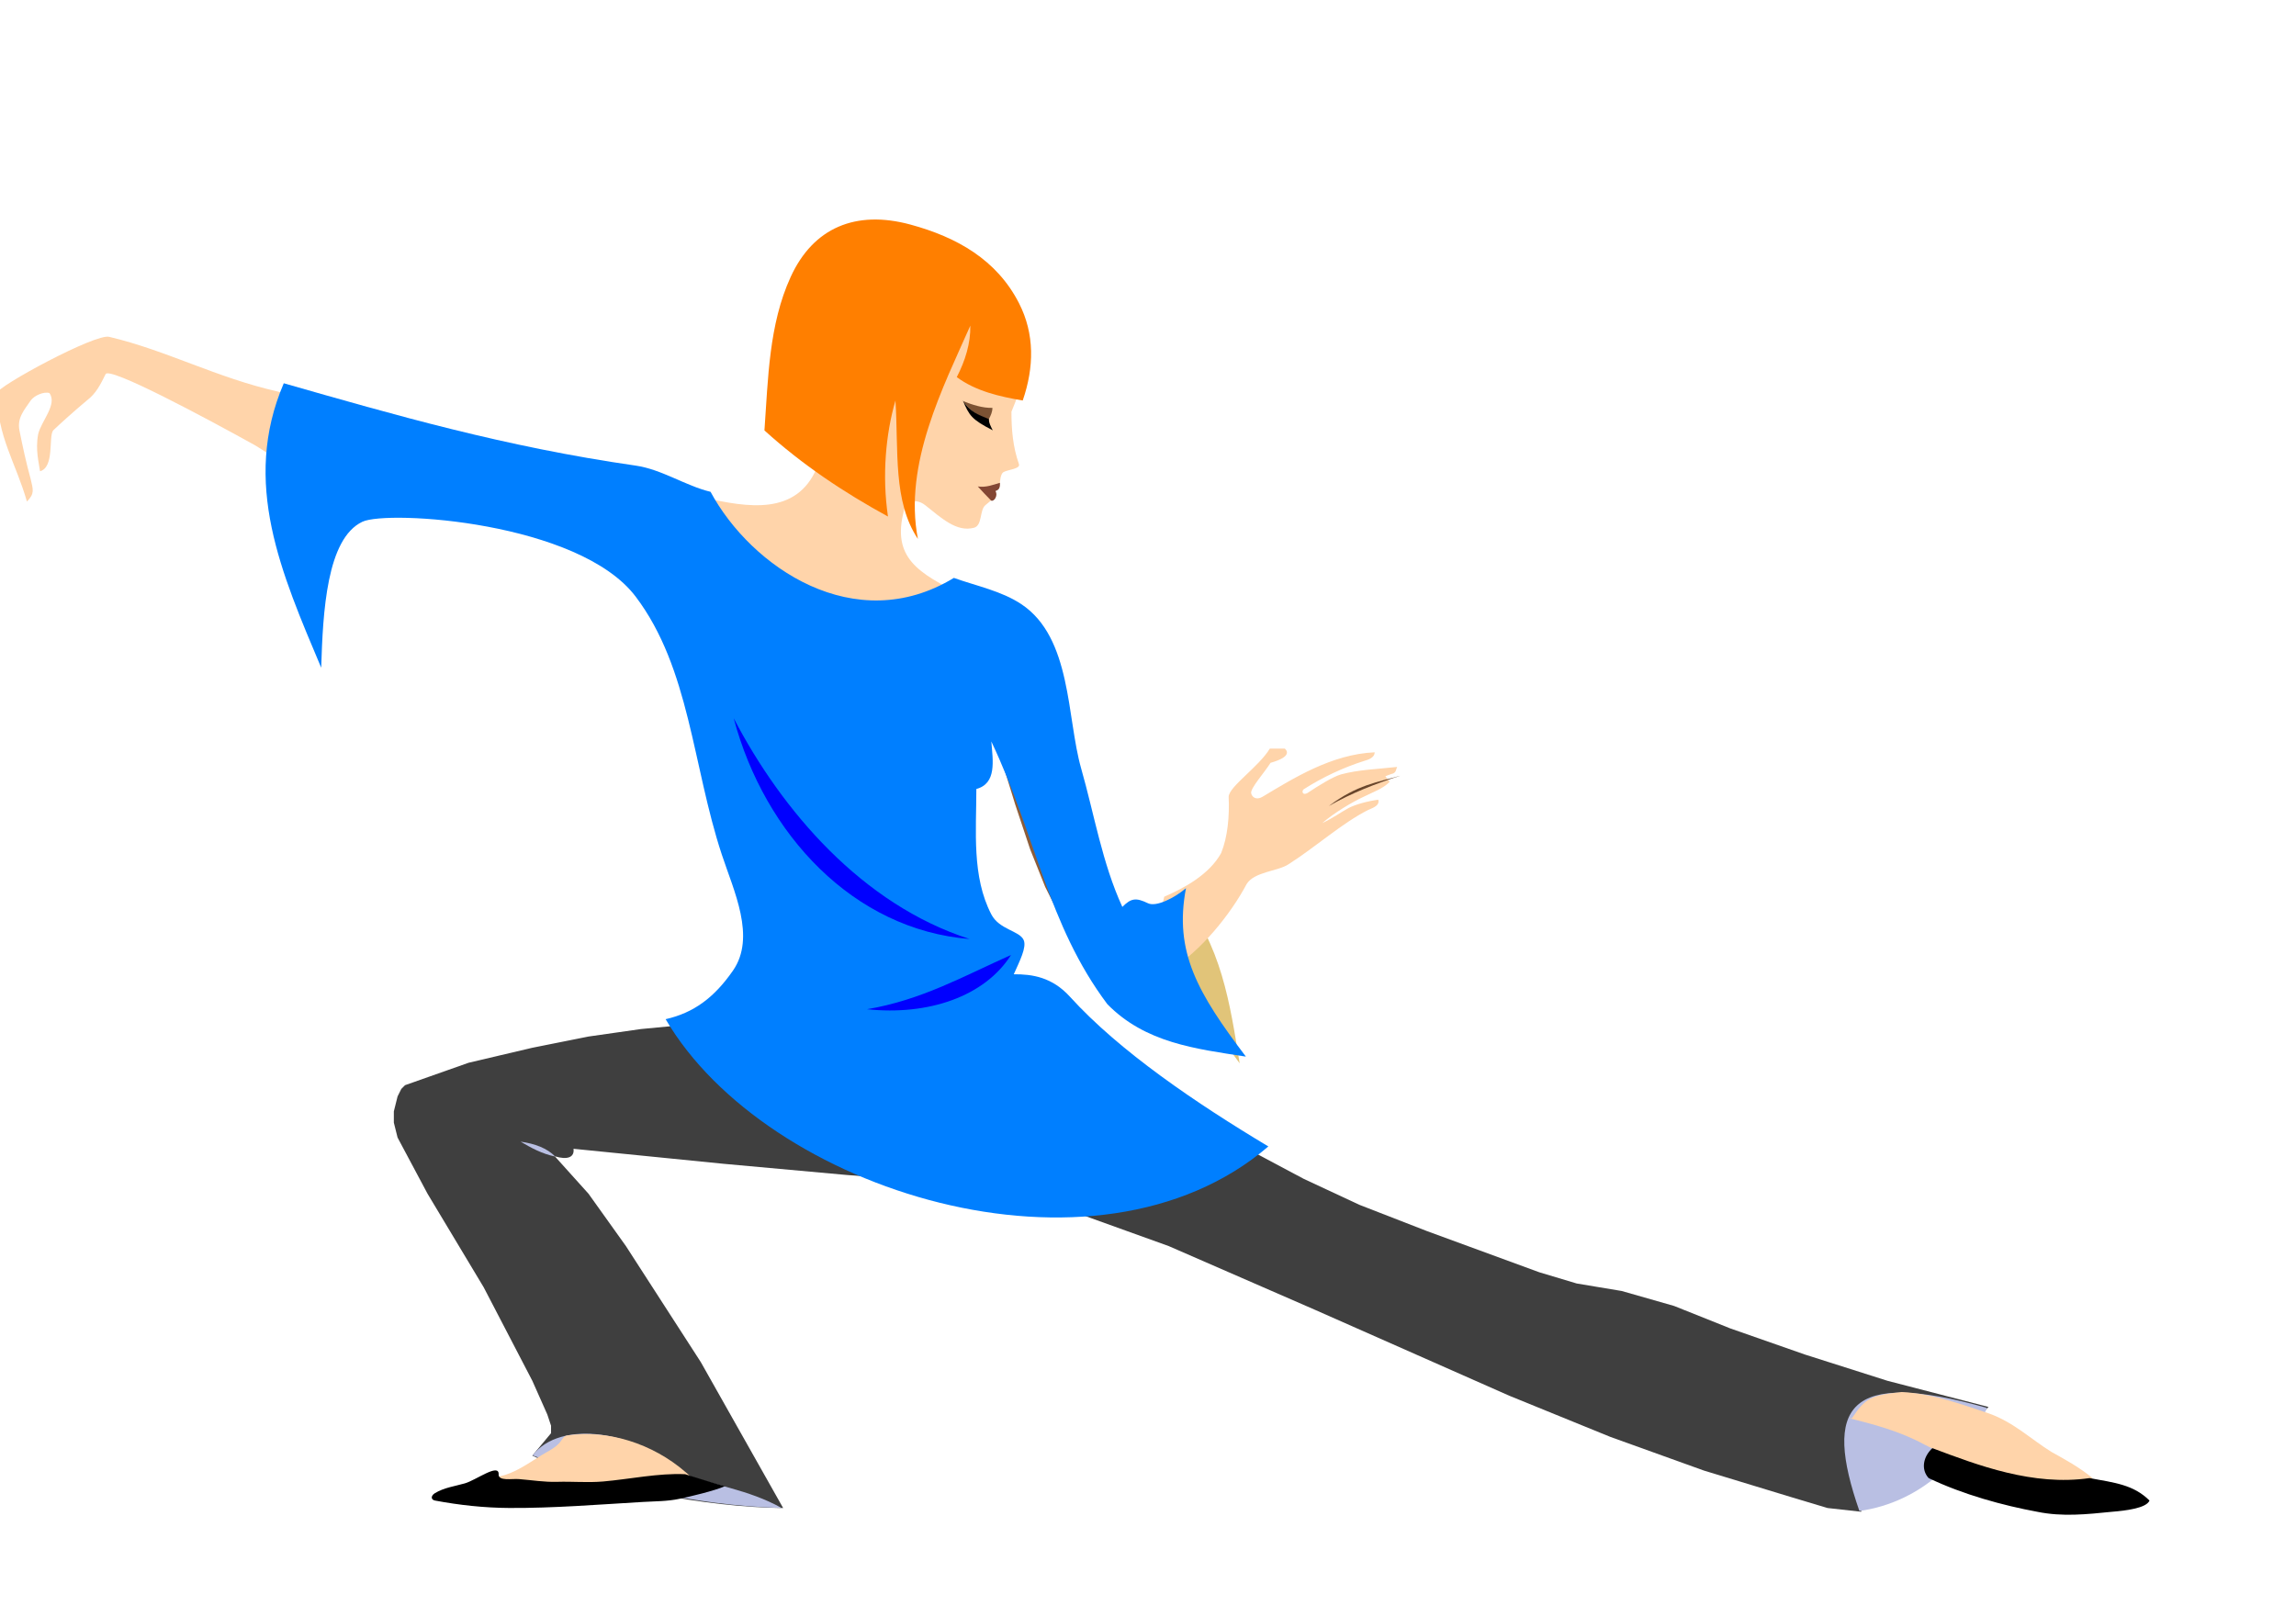 <?xml version="1.0"?><svg width="191.66" height="134.967" xmlns="http://www.w3.org/2000/svg">

 <g>
  <title>Layer 1</title>
  <g id="g3776">
   <path id="path3834" d="m103.48,88.778c-2.899,-4.023 -6.383,-8.332 -5.049,-14.147c3.537,4.149 4.256,9.236 5.049,14.147z" fill="#e1c479"/>
   <path d="m62.56,85.292l0,0l-2.5,0l-6.562,0.625l-4.375,0.625l-4.687,0.937l-5.312,1.25l-5.312,1.874l0,0l-0.312,0.312l-0.312,0.625l-0.312,1.25l0,0.937l0.312,1.25l0,0l2.5,4.686l4.687,7.811l4.062,7.81l1.25,2.812l0.312,0.937l0,0.625l-1.562,1.875c5.724,2.7 14.572,4.313 20.937,4.374l0,0l-6.875,-12.185l-6.25,-9.685l-3.125,-4.374l-2.812,-3.124c1.048,0.32 1.655,0.094 1.562,-0.625c4.167,0.417 8.333,0.833 12.499,1.25l10.312,0.937l4.062,0.312l3.437,-0.312l0,0l1.25,0.312l4.062,0.937l6.25,1.874l7.812,2.812l0,0l12.187,5.311l16.25,7.186l8.437,3.437l7.812,2.811l7.187,2.187l3.125,0.938l2.812,0.312l0,0l0,-0.625l0,-1.562l0.313,-0.937l0.625,-0.937l1.25,-0.938l1.562,-0.625l0,0l3.125,-0.937l2.188,-0.937l1.25,-0.937l0.312,-0.313l0,0l-8.437,-2.187l-6.875,-2.187l-6.25,-2.187l0,0l-4.687,-1.874l-4.375,-1.25l-3.75,-0.625l-3.125,-0.937l0,0l-9.374,-3.437l-5.625,-2.187l-4.687,-2.187l0,0l-4.688,-2.499l-5.312,-3.437l-3.125,-1.562l-3.437,-1.562l-3.437,-1.25l-3.437,-0.937l0,0l-7.5,-0.937l-7.5,-0.625l-7.812,-0.312l0,0z" id="path32" fill-rule="nonzero" fill="#3f3f3f"/>
   <path id="path3774" d="m155.214,126.154c-3.018,-8.678 -1.063,-11.918 10.646,-8.607c-1.685,4.053 -5.424,7.885 -10.646,8.607z" fill="#b9bfe3"/>
   <path id="path3772" d="m65.253,125.908c-2.812,-1.579 -5.822,-1.896 -8.075,-2.834c-4.122,-3.684 -10.425,-4.566 -12.719,-1.562c6.363,2.46 13.166,4.15 20.794,4.397z" fill="#b9bfe3"/>
   <path id="path10" d="m46.695,120.477c-0.413,0.456 -0.984,0.704 -1.497,1.023c-0.848,0.527 -1.681,1.105 -2.602,1.487c-0.993,0.412 -2.14,0.421 -3.088,0.926c-0.262,0.139 0.111,0.374 0.343,0.484c0.485,0.23 1.009,0.356 1.532,0.453c0.85,0.158 1.715,0.346 2.576,0.307c4.46,-0.2 8.914,-0.536 13.36,-0.932c0.232,-0.021 0.646,-0.08 0.625,-0.312c-0.037,-0.409 -0.398,-0.751 -0.717,-1.006c-2.778,-2.408 -6.535,-3.569 -9.908,-3.055c-0.289,0.058 -0.427,0.406 -0.625,0.625z" fill-rule="nonzero" fill="#ffd4aa"/>
   <path id="path12" d="m41.624,123.095c-0.029,0.582 1.102,0.35 1.688,0.396c1.066,0.083 2.122,0.261 3.195,0.229c1.278,-0.039 2.563,0.081 3.836,-0.029c2.199,-0.189 4.643,-0.713 6.848,-0.608c1.287,0.397 2.701,0.85 3.317,1.004c-0.879,0.387 -2.937,0.87 -3.792,1.051c-1.012,0.215 -2.048,0.202 -3.075,0.262c-3.706,0.216 -7.415,0.523 -11.126,0.502c-2.078,-0.011 -4.161,-0.235 -6.203,-0.62c-0.37,-0.07 -0.345,-0.409 -0.012,-0.613c0.76,-0.467 1.662,-0.58 2.507,-0.823c0.934,-0.269 2.866,-1.722 2.817,-0.751l0,0z" fill-rule="nonzero" fill="#000000"/>
   <path d="m158.744,116.222c2.598,0.116 5.207,1.099 7.311,1.799c2.041,0.73 3.485,2.14 5.189,3.2c1.146,0.638 2.292,1.256 3.437,2.187c-2.031,1.687 -10.493,-0.525 -12.187,-1.875l-1.875,-0.937c-2.039,-1.114 -4.336,-1.709 -6.25,-2.187l0,0l0.227,0c1.099,-1.67 1.563,-1.914 4.148,-2.187z" id="path14" fill-rule="nonzero" fill="#ffd4aa"/>
   <path id="path16" d="m72.875,18.75l-1.25,0.312l-1.25,0.625l-0.938,0.625l-0.938,0.625l-0.625,0.938l-0.625,1.875l0,1.875l0,2.188l0.625,1.875l0.938,3.438l0.312,2.812l-0.031,0.25l-0.281,-0.25l0,1.25l-0.625,1.875c-1.703,4.012 -5.785,3.298 -9.375,2.5l-2.188,-0.312l-0.219,0.094l-1.031,-0.406l-3.125,-0.625l-5.312,-0.625l-6.25,-0.938l-5.625,-1.562l-3.438,-1.25l-4.688,-2.188l-3.759,-1.063c-5.06,-1.137 -9.266,-3.431 -14.054,-4.562c-1.125,-0.324 -9.397,4.164 -9.375,4.688c0.021,3.667 1.568,5.799 2.5,9.062c0.669,-0.683 0.509,-1.002 0.312,-1.875c-0.37,-1.342 -0.665,-2.699 -0.938,-4.062c-0.209,-1.075 0.42,-1.72 0.938,-2.5c0.3,-0.417 1.09,-0.761 1.562,-0.625c0.691,0.951 -0.681,2.333 -0.938,3.438c-0.248,1.33 0.075,2.428 0.157,3.093c1.22,-0.328 0.696,-2.881 1.093,-3.406c0.569,-0.55 1.848,-1.696 2.812,-2.5c0.781,-0.592 1.137,-1.337 1.562,-2.188c0.209,-0.73 8.415,3.668 12.5,5.938l2.5,1.562l2.5,1.25l2.812,0.938l7.812,1.562l5,1.25l5.312,1.875l2.5,1.25l1.875,0.938l1.25,1.25l0.938,0.938l1.562,1.875l0.625,1.562l0.312,0.312l0.312,-0.312l0.312,-0.938l0.312,-3.75l0.062,-1.312l0.875,1.312l1.875,1.875c6.621,0.007 13.63,2.827 19.688,-1.25c-3.644,-1.811 -5.473,-3.267 -4.062,-7.5c0.631,-0.096 1.091,-0.06 1.562,0.312c1.331,1.053 2.605,2.266 4.062,1.875c0.703,-0.188 0.46,-1.454 0.938,-1.875c0.519,-0.457 0.715,-0.51 0.938,-0.938l-0.312,-0.312l0.571,-0.312c0.027,-0.526 0.096,-1.074 0.323,-1.207c0.356,-0.208 1.434,-0.266 1.293,-0.668c-0.505,-1.447 -0.625,-2.856 -0.625,-4.375l1.25,-3.125l0.312,-1.25l0,-0.938l-0.312,-1.25l-0.312,-0.938l-1.25,-2.5l-2.188,-2.188l-2.188,-1.562l-2.812,-1.25l-1.25,-0.625l-1.562,0l-1.25,0zm33.125,43.75c-0.932,1.543 -3.423,3.174 -3.438,4.031c0.073,1.627 -0.078,3.33 -0.624,4.688c-0.993,1.801 -3.088,2.926 -4.754,3.648c-0.446,2.098 -1.256,4.221 0.401,6.168c2.663,-1.584 5.161,-4.742 6.478,-7.223c0.633,-1.037 2.622,-1.064 3.5,-1.656c2.256,-1.436 4.48,-3.443 6.658,-4.54c0.457,-0.185 0.97,-0.395 0.828,-0.846c-0.834,0.107 -1.888,0.383 -2.486,0.699c-0.599,0.323 -1.347,0.867 -2.187,1.25c1.054,-0.9 2.497,-1.747 3.437,-2.188c0.817,-0.408 1.602,-0.664 2.188,-1.25l-0.357,-0.474c0.301,-0.103 0.449,-0.186 0.64,-0.224c0.278,-0.13 0.244,-0.356 0.342,-0.552c-1.566,0.179 -3.23,0.226 -4.687,0.625c-0.704,0.206 -1.915,0.964 -2.813,1.563c-0.417,0.209 -0.473,-0.164 -0.313,-0.313c1.609,-1.03 3.353,-1.835 5.03,-2.366c0.338,-0.104 0.895,-0.248 0.908,-0.728c-3.588,0.154 -6.779,2.165 -9.375,3.719c-0.514,0.299 -0.872,0.021 -0.937,-0.312c-0.058,-0.426 1.12,-1.728 1.621,-2.531c1.58,-0.447 1.495,-0.913 1.191,-1.188l-1.25,0z" fill-rule="nonzero" fill="#ffd4aa"/>
   <path d="m82.845,34.054c-0.006,0.338 -0.141,0.647 -0.306,0.949c-0.93,-0.235 -1.602,-0.76 -2.141,-1.509c0.764,0.295 1.622,0.583 2.447,0.559z" id="path20" fill-rule="nonzero" fill="#7c5334"/>
   <path d="m83.47,40.309c0.031,0.599 -0.211,0.602 -0.373,0.692c0.229,0.35 -0.096,0.9 -0.36,0.795c-0.435,-0.435 -0.722,-0.762 -1.115,-1.182c0.687,0.109 1.299,-0.147 1.848,-0.306z" id="path22" fill-rule="nonzero" fill="#834634"/>
   <path d="m80.372,33.429l0,0c0.61,0.989 1.353,1.22 2.187,1.562c-0.044,0.275 0.195,0.711 0.312,0.937l0,0c-1.77,-0.91 -1.961,-1.229 -2.5,-2.499z" id="path24" fill-rule="nonzero" fill="#000000"/>
   <path d="m81.622,50.3l0,0l0.937,0.312l1.875,0.625l0.937,0.625l0.937,0.937l0.625,1.25l0.312,1.25l0,0l0.937,4.686l1.562,6.873l1.875,6.873l0.937,3.124l1.25,2.499l0,0l0,0l0,0.625l-0.625,0.937l-1.25,1.562l0,0l-0.937,-1.25l-2.187,-4.062l-1.562,-3.124l-1.25,-3.124l-1.25,-3.749l-1.25,-4.062l0,0l-1.25,-6.561l-0.312,-4.062l-0.312,-1.875l0,-0.312l0,0z" id="path28" fill-rule="nonzero" fill="#8b5d3b"/>
   <path id="path36" d="m23.688,32c-3.557,8.297 -0.188,15.882 3.125,23.75c0.141,-4.673 0.457,-10.779 3.438,-12.188c2.109,-0.996 18.08,-0.007 22.812,6.25c4.523,5.98 4.738,14.101 7.188,21.531c0.999,3.032 2.873,6.891 0.938,9.688c-1.579,2.282 -3.303,3.538 -5.625,4.062c8.366,14.321 35.866,23.008 50.312,10.625c-5.972,-3.58 -12.41,-7.923 -16.562,-12.5c-1.483,-1.635 -3.146,-1.887 -4.688,-1.875c0.499,-1.123 1.084,-2.247 0.829,-2.85c-0.333,-0.786 -2.035,-0.861 -2.704,-2.15c-1.641,-3.165 -1.25,-6.949 -1.25,-10.469c1.702,-0.459 1.388,-2.329 1.25,-3.969c3.759,7.93 4.672,15.25 9.688,21.938c3.165,3.222 7.334,3.724 11.562,4.375c-4.013,-5.297 -6.017,-8.735 -5,-14.062c-0.96,0.82 -2.489,1.586 -3.171,1.259c-1.006,-0.483 -1.402,-0.435 -2.142,0.304c-1.684,-3.667 -2.335,-7.701 -3.438,-11.562c-1.213,-4.247 -0.774,-10.915 -5,-13.719c-1.66,-1.101 -3.726,-1.509 -5.625,-2.188c-8.257,5.021 -16.922,-0.897 -20.312,-7.188c-2.076,-0.495 -4.071,-1.875 -6.25,-2.188c-10.976,-1.577 -20.162,-4.243 -29.375,-6.875z" fill-rule="nonzero" fill="#007fff"/>
   <path d="m61.246,59.965l0,0c2.584,9.709 10.015,17.656 19.687,18.433c-8.964,-2.88 -15.663,-10.712 -19.687,-18.433z" id="path42" fill-rule="nonzero" fill="#0000ff"/>
   <path d="m161.307,120.908l0,0c-0.768,0.703 -0.973,1.776 -0.312,2.499c2.876,1.382 6.252,2.295 9.062,2.812c2.111,0.434 4.138,0.211 6.25,0c1.115,-0.091 2.864,-0.294 3.125,-0.937c-1.345,-1.335 -2.922,-1.489 -5,-1.875c-4.724,0.688 -9.348,-1.077 -13.125,-2.499z" id="path44" fill-rule="nonzero" fill="#000000"/>
   <path id="path46" d="m66,23.125c-1.82,3.978 -1.877,8.472 -2.188,12.812c3.143,2.847 6.607,5.166 10.312,7.188c-0.502,-3.439 -0.185,-6.897 0.625,-9.688c0.266,4.225 -0.222,8.416 1.875,11.562c-1.223,-6.251 2.122,-12.707 4.375,-17.812c0.028,1.466 -0.421,2.927 -1.131,4.298c1.581,1.176 3.609,1.636 5.506,1.952c0.957,-2.779 1.002,-5.555 -0.312,-8.125c-1.858,-3.632 -5.191,-5.512 -9.062,-6.562c-4.56,-1.237 -8.115,0.255 -10,4.375z" fill-rule="nonzero" fill="#ff7f00"/>
   <path id="path3824" d="m84.396,79.733c-2.188,3.452 -6.886,5.072 -12.023,4.529c4.552,-0.765 8.069,-2.765 12.023,-4.529z" fill="#0000ff"/>
   <path id="path3860" d="m116.864,64.772c-1.856,0.534 -3.578,0.739 -5.938,2.522c1.905,-1.093 3.907,-1.857 5.938,-2.522z" fill="#69462c"/>
   <path id="path3000" d="m46.35,96.563c-0.681,-0.7 -1.688,-1.074 -2.895,-1.246c0.876,0.513 1.766,1.01 2.895,1.246z" fill="#b9bfe3"/>
  </g>
 </g>
</svg>
